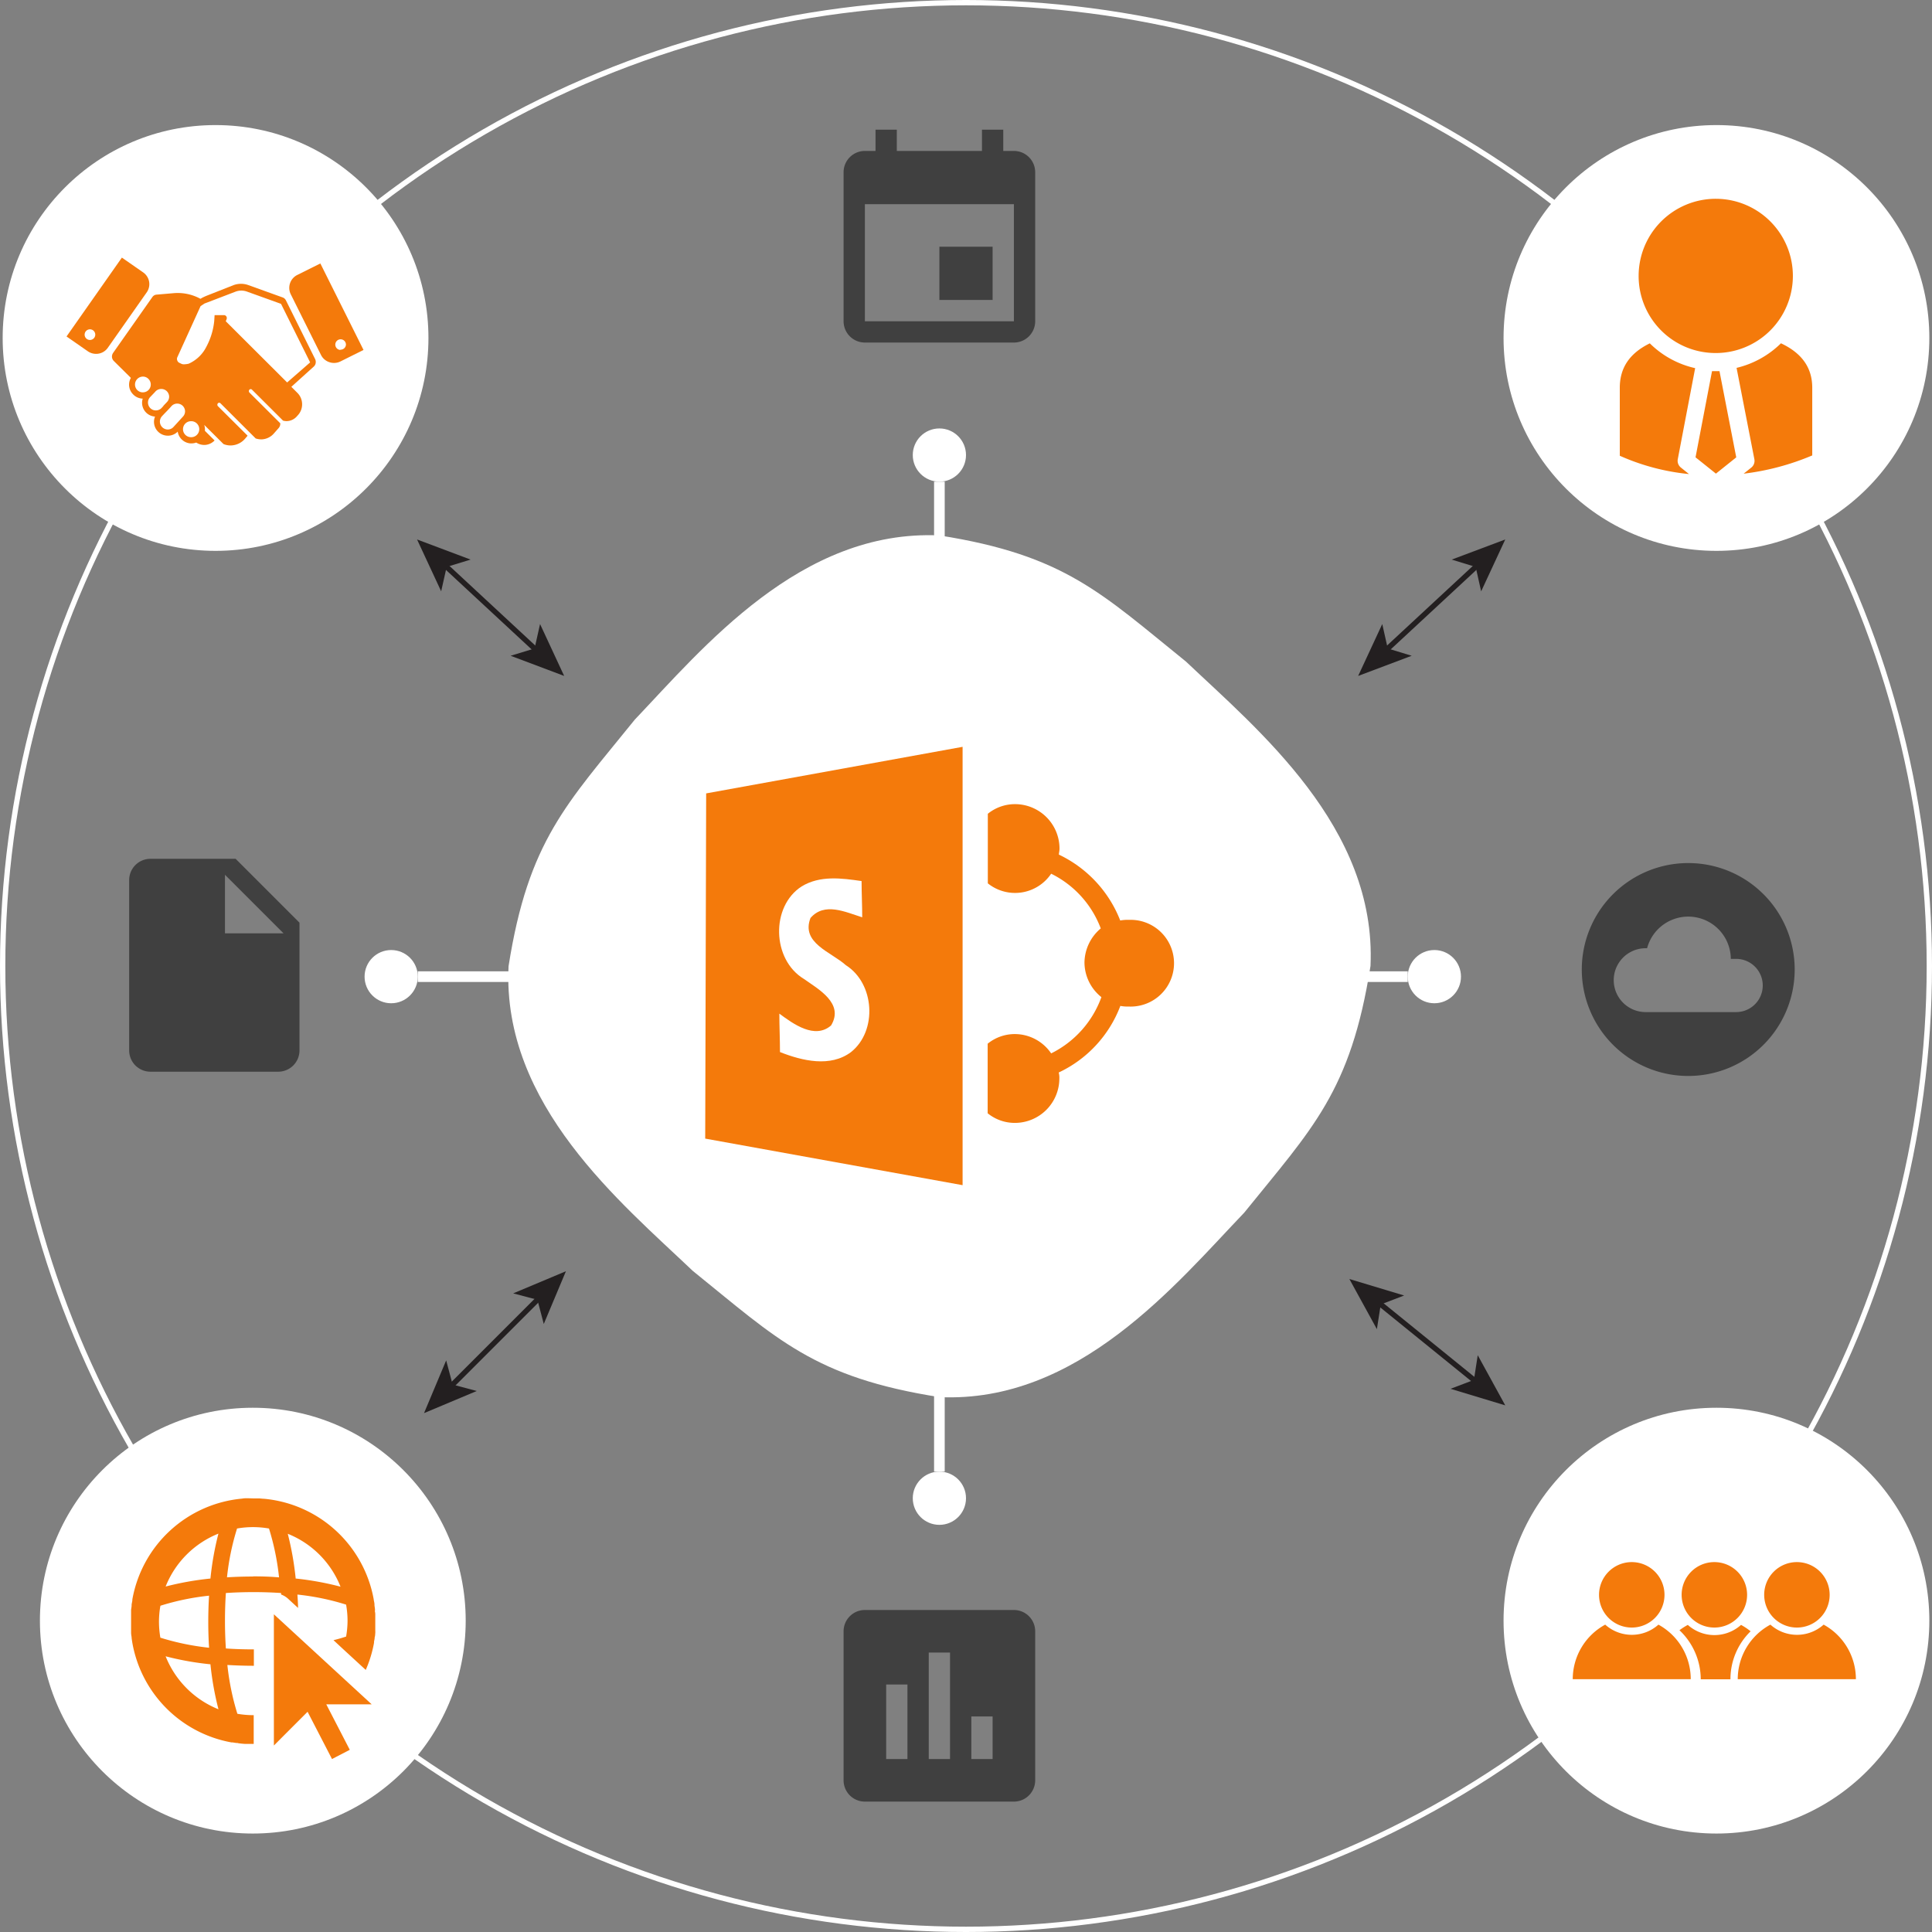 <svg id="Layer_1" data-name="Layer 1" xmlns="http://www.w3.org/2000/svg" width="363" height="363" viewBox="0 0 363 363"><rect x="0" y="0" width="363" height="363" fill="#808080" stroke="none"/><defs><style>.cls-1,.cls-5,.cls-7,.cls-9{fill:none;}.cls-1,.cls-9{stroke:#fff;}.cls-1,.cls-7,.cls-9{stroke-miterlimit:10;}.cls-2{fill:#fff;}.cls-3{fill:#f47a0b;}.cls-4,.cls-6{opacity:0.5;}.cls-7{stroke:#231f20;}.cls-8{fill:#231f20;}.cls-9{stroke-width:2px;}</style></defs><title>sharepoint slider image -white</title><circle class="cls-1" cx="181.5" cy="181.5" r="181"/><path class="cls-2" d="M331,250c-3.71,23.59-10.93,30.49-23.72,46.34C294.45,309.77,276.06,332.2,250,331c-23.6-3.71-30.49-10.93-46.34-23.72-13.43-12.78-35.86-31.18-34.61-57.23,3.71-23.6,10.93-30.49,23.72-46.34,12.78-13.44,31.17-35.82,57.23-34.61,23.6,3.71,30.49,10.93,46.34,23.71C309.77,205.55,332.2,223.94,331,250Z" transform="translate(-73.5 -68.5)"/><path class="cls-3" d="M285.63,241.33a7.51,7.51,0,0,0-1.65.12,22.94,22.94,0,0,0-11.53-12.38c0-.29.12-.69.12-1.13a8.36,8.36,0,0,0-8.35-8.35,8.06,8.06,0,0,0-5.12,1.81v13.07A8.17,8.17,0,0,0,271,232.66a18.86,18.86,0,0,1,9.32,10.28,8.5,8.5,0,0,0-3.06,6.37,8.37,8.37,0,0,0,3.18,6.54A19,19,0,0,1,271,266.42a8.27,8.27,0,0,0-6.81-3.63,8.06,8.06,0,0,0-5.12,1.81v13.07a8.06,8.06,0,0,0,5.12,1.81,8.36,8.36,0,0,0,8.35-8.35,3.69,3.69,0,0,0-.12-1.12A22.69,22.69,0,0,0,284,257.5a7.88,7.88,0,0,0,1.65.12,8.15,8.15,0,1,0,0-16.29Z" transform="translate(-73.5 -68.5)"/><path class="cls-3" d="M206.18,217.57,206,282.43l48.36,8.75V208.82Zm27.22,48.6c-3.87,2.91-9.15,1.66-13.35,0,0-2.38-.12-4.88-.12-7.22,2.62,1.94,6.66,4.88,9.72,2.22,2.5-4.15-2.38-6.81-5.12-8.75-6-3.63-6.25-13.63-.4-17.38,3.46-2.1,7.5-1.54,11.25-1,0,2.22.12,4.6.12,6.81-3.19-1-7.1-2.9-9.72.13-1.82,4.71,3.87,6.37,6.65,8.87C237.84,253.27,238.4,262.18,233.4,266.17Z" transform="translate(-73.5 -68.5)"/><circle class="cls-2" cx="40.5" cy="63.5" r="40"/><circle class="cls-2" cx="322.5" cy="63.5" r="40"/><circle class="cls-2" cx="47.5" cy="304.5" r="40"/><circle class="cls-2" cx="322.5" cy="304.5" r="40"/><path class="cls-3" d="M132.69,135.93l-5.47-11a1.37,1.37,0,0,0-.25-.33,1.05,1.05,0,0,0-.35-.21l-6.42-2.31a4.08,4.08,0,0,0-2.84,0L112.49,124a10.2,10.2,0,0,0-1,.45l-.33.19a8.9,8.9,0,0,0-5-1.06l-3.27.28a1,1,0,0,0-.43.14,1.08,1.08,0,0,0-.33.31l-7.38,10.5a1.23,1.23,0,0,0-.21.78,1.16,1.16,0,0,0,.34.73l3.21,3.18a2.56,2.56,0,0,0,.33,3,2.58,2.58,0,0,0,1.79.89h.11a2.59,2.59,0,0,0,2.31,3.38,2.6,2.6,0,0,0,2.42,3.59,2.58,2.58,0,0,0,1.84-.76,2.62,2.62,0,0,0,2.41,2.21h.17a2.66,2.66,0,0,0,.9-.16,2.79,2.79,0,0,0,1.6.45,2.75,2.75,0,0,0,1.85-.84L112,149.45s0-.08,0-.12a2.53,2.53,0,0,0-.13-1l3.62,3.6a3.43,3.43,0,0,0,1.47.26,3.63,3.63,0,0,0,2.6-1.28l.36-.42a.67.67,0,0,0,.09-.14l-5.57-5.54a.4.4,0,0,1,0-.53.33.33,0,0,1,.49,0l6.61,6.6a3.38,3.38,0,0,0,1.15.17,3.21,3.21,0,0,0,2.29-1.13l.88-1a1.24,1.24,0,0,0,.3-.89l-5.8-5.78a.4.4,0,0,1,0-.53.33.33,0,0,1,.49,0l5.83,5.81a2.37,2.37,0,0,0,.75.09,2.6,2.6,0,0,0,1.88-.93l.24-.27a3,3,0,0,0,.71-2.08,3,3,0,0,0-.86-2l-1.55-1.55.39.39,4.21-3.8a1.13,1.13,0,0,0,.36-.65A1.28,1.28,0,0,0,132.69,135.93Zm-32.44,6.29a1.47,1.47,0,0,1-1.38-1.57,1.49,1.49,0,0,1,1.48-1.39h.1a1.43,1.43,0,0,1,1,.5,1.47,1.47,0,0,1-1.21,2.45Zm2.52,3.39a1.45,1.45,0,0,1-1-.4,1.49,1.49,0,0,1-.08-2.08l.89-.93.14-.16a1.5,1.5,0,0,1,2.1-.06,1.51,1.51,0,0,1,.46,1,1.46,1.46,0,0,1-.41,1.06l-.41.43-.28.3,0,.05-.19.19-.08.09,0,0A1.47,1.47,0,0,1,102.77,145.61Zm3.31,3.13a1.44,1.44,0,0,1-1.06.46,1.49,1.49,0,0,1-1.1-2.48s.35-.38.74-.78h0l.29-.3c.5-.53.66-.71.71-.77l0,0h0l.07-.08a1.47,1.47,0,0,1,1.08-.46,1.49,1.49,0,0,1,1,.4,1.51,1.51,0,0,1,.46,1,1.45,1.45,0,0,1-.41,1.06Zm3.26,1.9a1.48,1.48,0,0,1,.09-3h.1a1.48,1.48,0,1,1-.19,3Zm18.11-10.28-11.53-11.5h0l.13-.33a.61.61,0,0,0,0-.54.54.54,0,0,0-.43-.28l-.86,0h0l-.94,0-.07,1.11a13,13,0,0,1-1.47,4.82,6.81,6.81,0,0,1-3.34,3.2,4.6,4.6,0,0,1-.87.11,1.11,1.11,0,0,1-.43-.07l-.44-.21a.74.74,0,0,1-.39-.44.76.76,0,0,1,0-.59l4.38-9.63.75-.49.3-.11h0l5.51-2.11a3.08,3.08,0,0,1,1.08-.2h0a3.13,3.13,0,0,1,1.05.18l6.42,2.31,5.47,11Z" transform="translate(-73.5 -68.5)"/><path class="cls-3" d="M133.69,118l-4.33,2.16a2.71,2.71,0,0,0-1.22,3.65l5.67,11.38a2.68,2.68,0,0,0,1.58,1.36,2.72,2.72,0,0,0,2.08-.14l4.33-2.16Zm3.76,16.25a1,1,0,1,1,1.05-1A1,1,0,0,1,137.45,134.2Z" transform="translate(-73.5 -68.5)"/><path class="cls-3" d="M86,131.72l4,2.78a2.73,2.73,0,0,0,2,.45,2.67,2.67,0,0,0,1.76-1.11l7.3-10.4a2.69,2.69,0,0,0,.46-2,2.72,2.72,0,0,0-1.12-1.76l-4-2.78Zm3.42-.54a1,1,0,1,1,.87,1.19A1,1,0,0,1,89.42,131.18Z" transform="translate(-73.5 -68.5)"/><path class="cls-3" d="M392,137.67a17.53,17.53,0,0,1-8.52-4.66c-3.78,1.85-5.64,4.58-5.64,8.35v12.77a41.82,41.82,0,0,0,13,3.44l-1.52-1.22a1.63,1.63,0,0,1-.58-1.6Z" transform="translate(-73.5 -68.5)"/><path class="cls-3" d="M395.76,134.83a14.49,14.49,0,1,0-14.38-14.49A14.46,14.46,0,0,0,395.76,134.83Z" transform="translate(-73.5 -68.5)"/><polygon class="cls-3" points="321.67 69.73 318.57 85.93 322.4 88.99 326.22 85.93 323.07 69.73 321.67 69.73"/><path class="cls-3" d="M408.12,133a17.69,17.69,0,0,1-8.34,4.62l3.34,17.13a1.63,1.63,0,0,1-.58,1.61l-1.43,1.14A47.55,47.55,0,0,0,414,154.07V141.36C414,137.59,412.06,134.85,408.12,133Z" transform="translate(-73.5 -68.5)"/><g id="Go_to_Web" data-name="Go to Web"><polygon class="cls-3" points="51.46 303.31 51.46 327.96 57.79 321.62 62.38 330.5 65.72 328.77 61.3 320.22 69.83 320.22 51.46 303.31"/><path class="cls-3" d="M143.77,377.11c0-.24.08-.47.11-.71s0-.25.05-.38.06-.45.08-.68,0-.35,0-.53,0-.37,0-.55c0-.38,0-.75,0-1.12s0-.74,0-1.1,0-.46-.05-.68,0-.24,0-.36c0-.29-.07-.58-.1-.87,0-.05,0-.09,0-.14,0-.31-.09-.61-.14-.91a.13.13,0,0,1,0-.06h0a23.1,23.1,0,0,0-20.61-18.92h0c-.31,0-.63-.06-1-.07l-1.08,0L120,350c-.32,0-.64,0-1,.07h0A23.1,23.1,0,0,0,98.37,369h0s0,0,0,.06c0,.3-.1.6-.14.91,0,.05,0,.09,0,.14,0,.29-.07.58-.1.87l0,.36c0,.22,0,.45,0,.68s0,.73,0,1.1,0,.72,0,1.09,0,.47,0,.71,0,.22,0,.33c0,.3.06.6.1.89,0,0,0,.07,0,.11q.06.48.15,1h0A23.1,23.1,0,0,0,117,395.88h0l.21,0,.65.1c.15,0,.3,0,.45.06l.6.07.6.05.48,0,1.11,0h.07v-5.4h-.07a17.87,17.87,0,0,1-3-.26,47.85,47.85,0,0,1-1.88-9.17c1.59.09,3.23.15,4.91.15h.07v-3.08h-.07c-1.84,0-3.57-.06-5.19-.17-.11-1.63-.17-3.36-.17-5.2s.06-3.59.17-5.22c1.62-.11,3.35-.17,5.19-.17s3.56.06,5.18.17c0,.1,0,.19,0,.28a3.86,3.86,0,0,1,1.3.78l1.89,1.74c0-.85-.07-1.69-.12-2.51a46.6,46.6,0,0,1,9.15,1.89,17.9,17.9,0,0,1,.27,3,17.67,17.67,0,0,1-.27,3c-.72.24-1.51.47-2.37.68l1.8,1.67h0l4.26,3.92a22.83,22.83,0,0,0,1.57-5.18h0S143.76,377.15,143.77,377.11Zm-29.23-20.46a56,56,0,0,0-1.5,8.44,56,56,0,0,0-8.42,1.5A17.78,17.78,0,0,1,114.54,356.65Zm0,33a17.83,17.83,0,0,1-9.92-9.95,54.72,54.72,0,0,0,8.42,1.5A56.15,56.15,0,0,0,114.54,389.62Zm-1.76-11.56a47.51,47.51,0,0,1-9.15-1.89,17.87,17.87,0,0,1-.26-3,16.93,16.93,0,0,1,.27-3,46.48,46.48,0,0,1,9.14-1.89c-.1,1.59-.15,3.24-.15,4.93S112.68,376.46,112.78,378.06Zm8.28-13.38c-1.68,0-3.32.05-4.91.15a46.68,46.68,0,0,1,1.89-9.17,17.28,17.28,0,0,1,6,0,47.71,47.71,0,0,1,1.89,9.18C124.37,364.73,122.74,364.68,121.06,364.68Zm8,.41a57.36,57.36,0,0,0-1.49-8.44,17.76,17.76,0,0,1,9.91,9.94A55.72,55.72,0,0,0,129.07,365.09Z" transform="translate(-73.5 -68.5)"/></g><g id="User_-_Orange" data-name="User - Orange"><path class="cls-3" d="M380.08,362a6.15,6.15,0,1,1-6.14,6.15,6.15,6.15,0,0,1,6.14-6.15" transform="translate(-73.5 -68.5)"/><path class="cls-3" d="M385.1,373.75a7.49,7.49,0,0,1-10,0A11.67,11.67,0,0,0,369,384h22.17A11.66,11.66,0,0,0,385.1,373.75Z" transform="translate(-73.5 -68.5)"/><path class="cls-3" d="M411.12,362a6.15,6.15,0,1,1-6.15,6.15,6.14,6.14,0,0,1,6.15-6.15" transform="translate(-73.5 -68.5)"/><path class="cls-3" d="M416.14,373.75a7.49,7.49,0,0,1-10,0A11.66,11.66,0,0,0,400,384H422.2A11.67,11.67,0,0,0,416.14,373.75Z" transform="translate(-73.5 -68.5)"/><path class="cls-3" d="M395.6,362a6.15,6.15,0,1,1-6.14,6.15A6.14,6.14,0,0,1,395.6,362" transform="translate(-73.5 -68.5)"/><path class="cls-3" d="M402.42,375a11.5,11.5,0,0,0-1.8-1.2,7.49,7.49,0,0,1-10,0,11.79,11.79,0,0,0-1.57,1,12.71,12.71,0,0,1,4,9.22h5.58A12.56,12.56,0,0,1,402.42,375Z" transform="translate(-73.5 -68.5)"/></g><path class="cls-4" d="M260,114.86H250v10h10Zm-2-22v4H242v-4h-4v4h-2a4,4,0,0,0-4,4l0,28a4,4,0,0,0,4,4h28a4,4,0,0,0,4-4v-28a4,4,0,0,0-4-4h-2v-4Zm6,36H236v-22h28Z" transform="translate(-73.5 -68.5)"/><path class="cls-5" d="M220.59,90.86h48v48h-48Z" transform="translate(-73.5 -68.5)"/><g class="cls-6"><path d="M101.77,229.86a4,4,0,0,0-4,4l0,32a4,4,0,0,0,4,4h24a4,4,0,0,0,4-4v-24l-12-12Zm14,14v-11l11,11Z" transform="translate(-73.5 -68.5)"/><path class="cls-5" d="M89.77,225.86h48v48h-48Z" transform="translate(-73.5 -68.5)"/></g><line class="cls-7" x1="100.82" y1="122.2" x2="83.53" y2="106.16"/><polygon class="cls-8" points="106 127 101.47 117.25 100.44 121.84 95.94 123.21 106 127"/><polygon class="cls-8" points="78.36 101.36 88.42 105.14 83.92 106.52 82.89 111.1 78.36 101.36"/><line class="cls-7" x1="277.34" y1="259.6" x2="259.02" y2="244.75"/><polygon class="cls-8" points="282.82 264.05 277.65 254.63 276.93 259.27 272.54 260.94 282.82 264.05"/><polygon class="cls-8" points="253.53 240.31 263.82 243.41 259.43 245.09 258.7 249.73 253.53 240.31"/><line class="cls-7" x1="260.36" y1="122.2" x2="277.65" y2="106.16"/><polygon class="cls-8" points="255.18 127 265.24 123.21 260.74 121.84 259.71 117.25 255.18 127"/><polygon class="cls-8" points="282.82 101.36 278.29 111.11 277.26 106.52 272.76 105.14 282.82 101.36"/><line class="cls-7" x1="84.66" y1="260.52" x2="101.34" y2="243.84"/><polygon class="cls-8" points="79.67 265.51 89.58 261.35 85.04 260.14 83.83 255.6 79.67 265.51"/><polygon class="cls-8" points="106.33 238.85 102.17 248.76 100.97 244.21 96.42 243.01 106.33 238.85"/><circle class="cls-2" cx="176.5" cy="85.5" r="5"/><line class="cls-9" x1="176.5" y1="90.5" x2="176.5" y2="108.5"/><circle class="cls-2" cx="176.5" cy="281.5" r="5"/><line class="cls-9" x1="176.5" y1="276.5" x2="176.5" y2="258.5"/><circle class="cls-2" cx="269.5" cy="183.5" r="5"/><line class="cls-9" x1="264.5" y1="183.5" x2="246.5" y2="183.5"/><circle class="cls-2" cx="73.5" cy="183.5" r="5"/><line class="cls-9" x1="78.5" y1="183.5" x2="96.5" y2="183.5"/><g class="cls-6"><path class="cls-5" d="M366.7,226.66h48v48h-48Z" transform="translate(-73.5 -68.5)"/><path d="M390.7,230.66a20,20,0,1,0,20,20A20,20,0,0,0,390.7,230.66Zm9,28h-17a6,6,0,1,1,0-12l.27,0a8,8,0,0,1,15.73,2h1a5,5,0,0,1,0,10Z" transform="translate(-73.5 -68.5)"/></g><g class="cls-6"><path d="M264,371H236a4,4,0,0,0-4,4v28a4,4,0,0,0,4,4h28a4,4,0,0,0,4-4V375A4,4,0,0,0,264,371Zm-20,28h-4V385h4Zm8,0h-4V379h4Zm8,0h-4v-8h4Z" transform="translate(-73.5 -68.5)"/><path class="cls-5" d="M226,365h48v48H226Z" transform="translate(-73.5 -68.5)"/></g></svg>